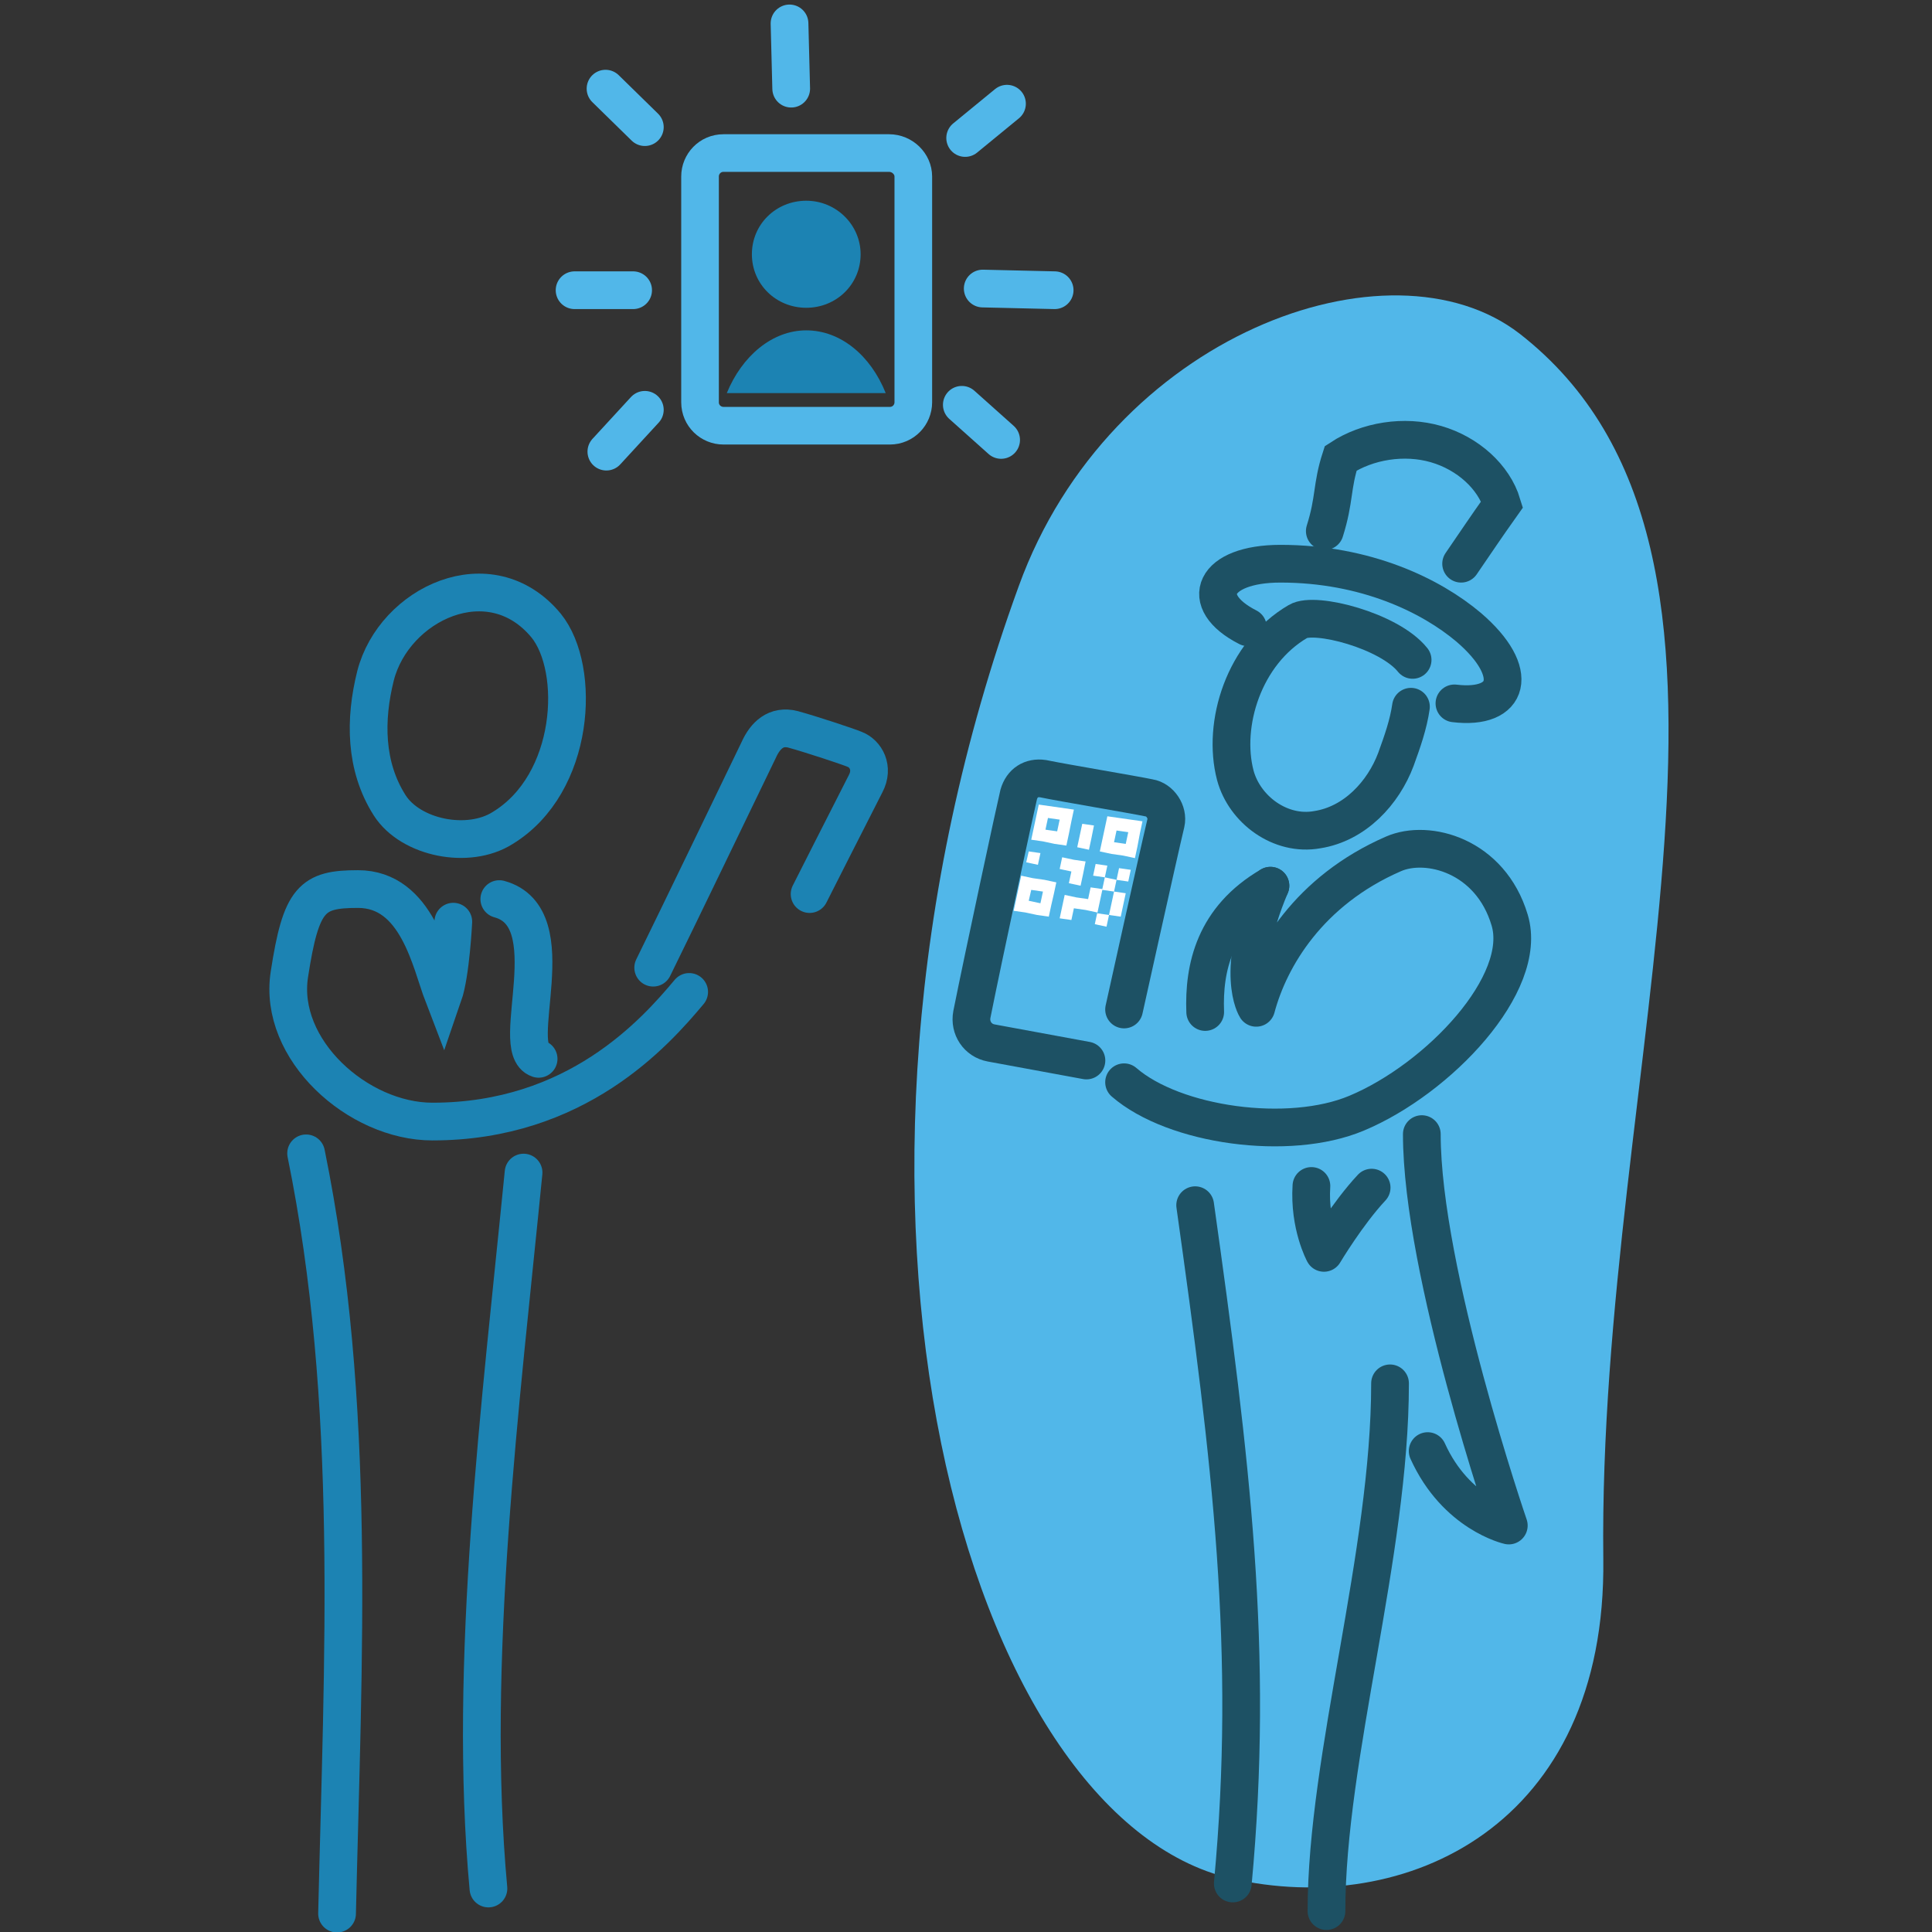 <?xml version="1.0" encoding="utf-8"?>
<!-- Generator: Adobe Illustrator 23.0.6, SVG Export Plug-In . SVG Version: 6.00 Build 0)  -->
<svg version="1.1" id="Layer_1" xmlns="http://www.w3.org/2000/svg" xmlns:xlink="http://www.w3.org/1999/xlink" x="0px" y="0px"
	 viewBox="0 0 231 231" style="enable-background:new 0 0 231 231;" xml:space="preserve">
<rect x="0" y="0" width="231" height="231" fill="#333333" stroke="none"/>
<style type="text/css">
	.st0{fill:none;stroke:#1C83B3;stroke-width:4.51;stroke-miterlimit:10;}
	.st1{fill:#51B7E9;}
	.st2{fill:none;stroke:#1C83B3;stroke-width:4.51;stroke-linecap:round;stroke-miterlimit:10;}
	.st3{fill:none;stroke:#1D5164;stroke-width:4.51;stroke-linecap:round;stroke-linejoin:round;}
	.st4{fill:none;stroke:#1D5164;stroke-width:4.51;stroke-linecap:round;stroke-miterlimit:10;}
	.st5{fill:none;stroke:#51B7E9;stroke-width:4.5;stroke-miterlimit:10;}
	.st6{fill:none;stroke:#51B7E9;stroke-width:4.51;stroke-linecap:round;stroke-miterlimit:10;}
	.st7{fill:#1C83B3;}
	.st8{fill-rule:evenodd;clip-rule:evenodd;fill:#FFFFFF;}
</style>
<path class="st0" d="M44.9,80.8c-1.3,5.2-1.3,10.8,1.7,15.5c2.5,3.9,9.4,5.3,13.5,2.7c8.7-5.3,9.4-19,5.2-24.2
	C58.6,66.7,47.1,72.2,44.9,80.8z"/>
<path class="st1" d="M121.8,70.1c-27.1,74.5-6.1,147.2,25.4,154.5c20.9,4.8,44.9-6.3,44.5-38.2c-0.7-59.3,23.5-120.4-10-146.5
	C166.2,27.9,132.7,40,121.8,70.1L121.8,70.1z"/>
<path class="st2" d="M54.2,110.2c0,0-0.3,6.2-1.2,8.8c-1.5-3.9-3.1-12.7-10.2-12.7c-5.5,0-6.8,1.1-8.2,10.2
	c-1.4,9,8.2,17.6,17.1,17.6c17.2,0,26.6-10.6,30.7-15.5"/>
<path class="st2" d="M64.4,126.6c-3.7-1.2,3.4-16.9-4.7-19.1"/>
<path class="st2" d="M62.6,140.2c-2.7,27.4-6.7,58.6-4.2,85.6"/>
<path class="st2" d="M36.6,137.9c6.1,29.9,4.4,60.4,3.7,90.9"/>
<path class="st3" d="M151.9,105.9c-4.4,10.4-1.7,14.6-1.7,14.6c1.6-6,6.3-14,16.4-18.4c4.1-1.8,11.6,0.2,13.9,7.9
	c2.3,7.6-8.5,19-18.3,23.1c-8.1,3.4-21.8,1.5-27.8-3.7"/>
<path class="st2" d="M78.1,115.7c3.1-6.3,9.7-20,12.6-26c0.8-1.8,2.1-3,4.1-2.5c2.2,0.6,6.7,2.1,7.4,2.4c1.3,0.5,2.3,2.2,1.3,4.1
	c-2,3.9-6.7,13.2-6.7,13.2"/>
<path class="st4" d="M134.4,120.7c0,0,4-18.1,5-22.3c0.3-1.3-0.7-2.8-2-3c-1.9-0.4-10.3-1.8-12.7-2.3c-1.4-0.2-2.5,0.5-2.9,1.9
	c-0.3,1.2-4.2,19.3-5.6,26.3c-0.3,1.6,0.7,3.1,2.3,3.4l11.4,2.1"/>
<path class="st4" d="M149.2,75c-6.1-3.1-4.1-7.6,3.9-7.6c10.2,0,18,3.8,22.5,7.6c6.3,5.4,4.9,9.9-1.7,9.1"/>
<path class="st4" d="M158.4,63.5c1.2-3.8,0.8-5.3,1.9-8.7c3.2-2.1,7.6-2.8,11.4-1.7c3.8,1.1,6.9,3.9,7.9,7.2
	c-2.2,3.1-2.7,3.9-4.9,7.1"/>
<path class="st4" d="M168.7,84.5c-0.3,2.1-1,4.1-1.8,6.3c-1.5,4-4.9,7.7-9.4,8.4c-4.4,0.8-8.7-2.4-9.8-6.5c-1.6-6.1,1-14.6,7.5-18.4
	c2-1.2,10.9,1.1,13.7,4.6"/>
<path class="st3" d="M142.9,144.1c4.3,30.6,7.1,53.4,4.5,81.1"/>
<path class="st4" d="M151.9,105.9c-6.7,3.9-8,9.8-7.8,15.1"/>
<path class="st3" d="M166.2,165.4c0,20.4-7.6,44.6-7.6,63.1"/>
<path class="st3" d="M170,135.6c0,16.5,10.4,46.8,10.4,46.8s-6.3-1.4-9.7-8.9"/>
<path class="st3" d="M164,142c-2.9,3.1-5.7,7.8-5.7,7.8s-1.8-3.3-1.5-8"/>
<path class="st5" d="M106.3,18.3H86.5c-1.6,0-2.8,1.3-2.8,2.8v27c0,1.6,1.3,2.8,2.8,2.8h19.9c1.6,0,2.8-1.3,2.8-2.8v-27
	C109.2,19.6,107.9,18.3,106.3,18.3z"/>
<path class="st6" d="M94.6,10.6l-0.2-7.8"/>
<path class="st6" d="M115.4,16.5l5-4.1"/>
<path class="st6" d="M117.5,34.5l8.6,0.2 M75.7,34.7c-3.9,0-7,0-7,0"/>
<path class="st6" d="M72.4,10.6l4.7,4.6"/>
<path class="st6" d="M119.7,52.6l-4.7-4.2"/>
<path class="st6" d="M72.5,54l4.6-5"/>
<path class="st7" d="M96.4,36.8c3.6,0,6.5-2.8,6.5-6.4c0-3.5-2.9-6.4-6.5-6.4s-6.5,2.8-6.5,6.4C89.9,34,92.8,36.8,96.4,36.8z"/>
<path class="st7" d="M105.9,47c-1.8-4.5-5.4-7.5-9.5-7.5c-4.1,0-7.7,3.1-9.5,7.5H105.9z"/>
<path class="st8" d="M131.2,109.2l1.4,0.2l0.3-1.4l0.3-1.4l-1.4-0.2l-0.3,1.4L131.2,109.2z M132.6,109.4l-0.3,1.4l-1.4-0.3l0.3-1.4
	l-1.4-0.3l-1.4-0.2l-0.3,1.4l-1.4-0.2l0.3-1.4l0.3-1.4l1.4,0.3l1.4,0.2l0.3-1.4l1.4,0.2l0.3-1.4l-1.4-0.2l0.3-1.4l1.4,0.2l-0.3,1.4
	l1.4,0.3l0.3-1.4l1.4,0.2l-0.3,1.4l-1.4-0.2l-0.3,1.4l1.4,0.2l-0.3,1.4l-0.3,1.4L132.6,109.4z M125.7,108.2l-0.3,1.4l-1.4-0.2
	l-1.4-0.3l-1.4-0.2l0.3-1.4l0.3-1.4l0.3-1.4l1.4,0.3l1.4,0.2l1.4,0.3l-0.3,1.4L125.7,108.2z M123,107.7l1.4,0.3l0.3-1.4l-1.4-0.2
	L123,107.7z M129.5,104.5l-0.3,1.4l-1.4-0.3l0.3-1.4l-1.4-0.3l0.3-1.4l1.4,0.3l1.4,0.2L129.5,104.5z M123,101.8l1.4,0.2l-0.3,1.4
	l-1.4-0.3L123,101.8z M136,101.2l-0.3,1.4l-1.4-0.3l-1.4-0.2l-1.4-0.3l0.3-1.4l0.3-1.4l0.3-1.4l1.4,0.2l1.4,0.2l1.4,0.2l-0.3,1.4
	L136,101.2z M133.2,100.7l1.4,0.2l0.3-1.4l-1.4-0.2L133.2,100.7z M130.5,100.2l-0.3,1.4l-1.4-0.3l0.3-1.4l0.3-1.4l1.4,0.2
	L130.5,100.2z M127.8,99.7l-0.3,1.4l-1.4-0.2l-1.4-0.3l-1.4-0.2l0.3-1.4l0.3-1.4l0.3-1.4l1.4,0.2l1.4,0.2l1.4,0.2l-0.3,1.4
	L127.8,99.7z M125,99.2l1.4,0.2l0.3-1.4l-1.4-0.2L125,99.2z"/>
</svg>

